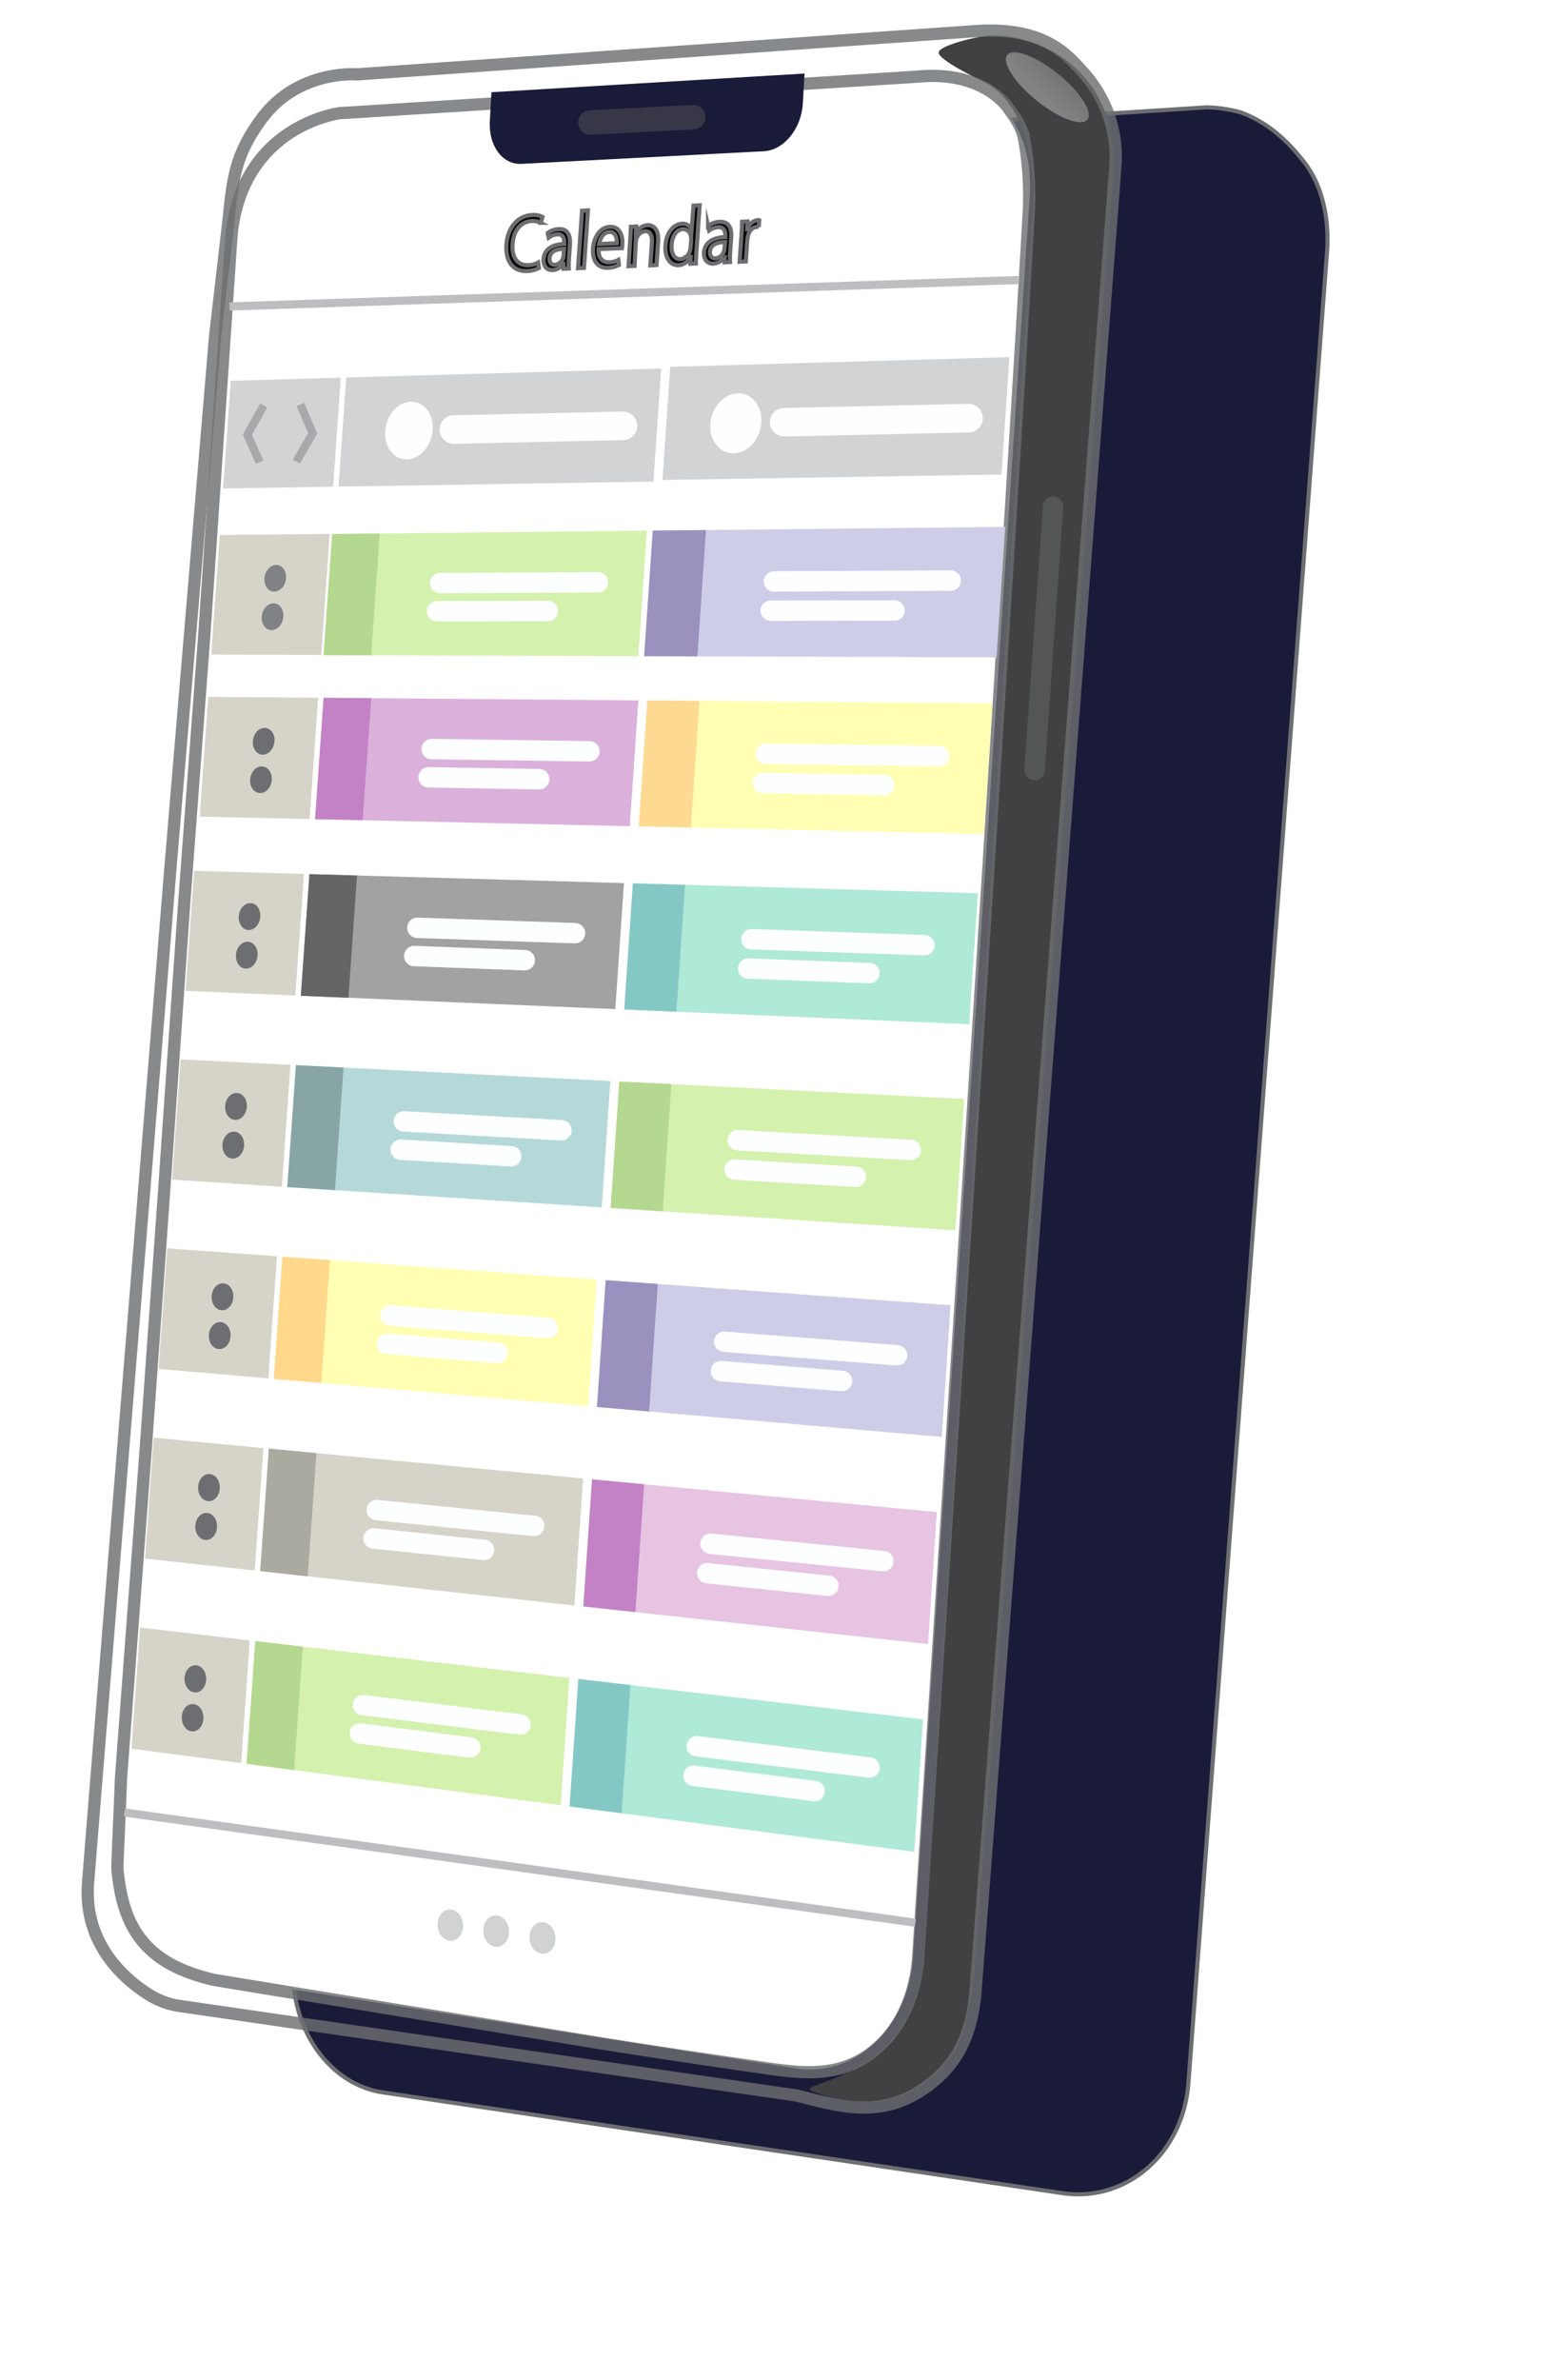<svg xmlns="http://www.w3.org/2000/svg" xmlns:xlink="http://www.w3.org/1999/xlink" width="382.534" height="581.698" viewBox="0 0 382.534 581.698"><defs><style>.a,.f,.h{isolation:isolate;}.b,.g{fill:#1a1b39;}.b,.e,.h{stroke:#6d6e71;}.aj,.ak,.b,.e,.h,.i,.k,.m,.r{stroke-miterlimit:10;}.c{fill:#fff;}.d{fill:#414042;}.aj,.ak,.e,.i,.k,.m,.r{fill:none;}.aj,.ak,.e,.k,.r{stroke-linecap:round;}.e{stroke-width:3px;opacity:0.81;}.f{opacity:0.35;mix-blend-mode:overlay;fill:url(#c);}.h{fill:#020202;}.i{stroke:#bcbec0;}.i,.m{stroke-width:2px;}.j{fill:#d1d3d4;}.k,.r{stroke:#fdfeff;}.k{stroke-width:7px;}.l{fill:#fdfeff;}.m{stroke:#a7a9ac;}.n{fill:#d6d4c8;}.o{fill:#808285;}.p{fill:#d5f1ae;}.q{fill:#b5d890;}.ak,.r{stroke-width:5px;}.s{fill:#cdcde8;}.t{fill:#9b91bf;}.u{fill:#6d6e71;}.v{fill:#c481c7;opacity:0.61;}.w{fill:#c382c5;}.x{fill:#ffffb4;}.y{fill:#fed992;}.aa,.z{fill:#656565;}.z{opacity:0.6;}.ab{fill:#afe9d7;}.ac{fill:#84c8c6;}.ad{fill:#b4d9d8;}.ae{fill:#87a5a4;}.af{fill:#ffd88c;}.ag{fill:#abaaa1;}.ah{fill:#e6c4e2;}.ai{fill:#d1d3d3;}.aj,.ak{stroke:#58595b;}.aj{stroke-width:6px;opacity:0.47;}.ak{opacity:0.83;}.al{filter:url(#a);}</style><filter id="a" x="1.093" y="0" width="381.441" height="581.698" filterUnits="userSpaceOnUse"><feOffset dx="50" dy="20" input="SourceAlpha"/><feGaussianBlur stdDeviation="10" result="b"/><feFlood flood-opacity="0.161"/><feComposite operator="in" in2="b"/><feComposite in="SourceGraphic"/></filter><linearGradient id="c" x1="-1.264" y1="0.849" x2="4.115" y2="2.5" gradientUnits="objectBoundingBox"><stop offset="0.23" stop-color="#fff"/><stop offset="1" stop-color="#231f20"/></linearGradient></defs><g class="a" transform="matrix(0.999, -0.052, 0.052, 0.996, -3.265, 18.796)"><g transform="translate(1.502 0.5)"><g class="al" transform="matrix(1, 0.05, -0.05, 1, 2.74, -19.14)"><path class="b" d="M186.232,507.907,22,474.671C8.776,472-.116,457.284,1.956,441.809L57.007,30.2C59.064,15.068,71.43,2.672,84.848,2.5L247.865.5a34.333,34.333,0,0,1,8.267,1.676c6.1,2.644,10.583,6.941,14.728,12.831,4.457,6.355,5.463,14.8,4.48,22.492L218.31,482.732C216.123,499.777,201.676,511.039,186.232,507.907Z" transform="matrix(1, -0.05, 0.05, 1, -3.3, 18.8)"/></g><path class="c" d="M174.683,501.451,31.659,471.224c-12.557-2.652-21.03-17.616-19.049-33.442L61.146,45.292C63.066,29.8,74.861,17.184,87.578,17.1l144.769-.96h.511c16.511.96,24.885,13.6,22.858,30.432L204.848,475.667C202.775,493.008,189.2,504.521,174.683,501.451Z" transform="translate(-4.078 -4.223)"/><path class="d" d="M297.8,14.675c-1.592-.922-10.736-5.928-10.736-7.779,0-1.7,9.067-3.383,11.742-3.513,11.848-.564,32.6,9.7,29.335,35.735-3.741,29.434-55.309,426.893-57.374,442.467-.046.343-2.21,7.7-2.286,8.046-1.524,7.078-13.715,25.357-37.96,14.759-6.393-2.8,24.458-.434,28.519-31.24C262.086,449.941,308.45,41.7,308.45,41.7S309.486,21.159,297.8,14.675Z" transform="translate(-55.814 -1.181)"/><path class="e" d="M60.185,45.087C64.421,18.518,88.14,16.9,88.14,16.9l141.4-1.57c15.894-.762,21.494,8.214,21.814,8.724,1.562,2.446,2.956,4.5,3.513,7.574a78.163,78.163,0,0,1,.091,19.582c-9.021,83.593-49.023,423.952-49.023,423.952-.907,7.947-4.038,15.757-9.989,21.1-10.027,9.014-21.121,6.035-31.9,3.909-26.447-5.2-42.9-8.884-42.9-8.884L33.86,472.231c-17.41-4.876-21.753-14.66-22.371-28.055-.069-1.471,1.227-13.334,1.989-22.317l10.309-80.88,7.452-60.239,8.739-71.622,8.473-66.571Z" transform="translate(-3.879 -4.018)"/><path class="e" d="M90.526,4.384l151.481-2.7c17.525-.328,22.675,7.741,25.807,11.505a30.869,30.869,0,0,1,6.7,22.973L217.084,481.291c-1.524,11.277-5.814,18.751-14.865,23.91-11.132,6.339-21.494,2.072-30.234-.549L22.568,474.89a19.306,19.306,0,0,1-7.3-3.109c-5.768-4.069-15.5-13.258-13.5-28.321,2.812-21.235,4.854-36.5,4.854-36.5L21.692,294.143,35.018,194.6,52.489,66.589,57.4,37.468c1.4-9.258,2.461-15.406,9.486-23.757,9.5-11.3,23.62-9.326,23.62-9.326" transform="translate(-1.502 -0.78)"/><ellipse class="f" cx="4.191" cy="12.587" rx="4.191" ry="12.587" transform="translate(245.198 10.247) rotate(-48.01)"/><path class="g" d="M226.53,30.948H167.174c-4.64,0-7.833-4.884-7.162-10.9l.762-7.025,76.689-.579-.8,7.269C236.008,25.9,231.444,30.948,226.53,30.948Z" transform="translate(-39.215 -3.342)"/><path class="h" d="M170.9,66.388a6.507,6.507,0,0,1-3,.594c-3.116,0-5.174-2.415-4.64-6.751.5-4.137,3.185-6.926,6.614-6.9a4.678,4.678,0,0,1,2.56.61l-.518,1.425a4.145,4.145,0,0,0-2.172-.571c-2.591,0-4.572,1.958-4.975,5.425-.4,3.238.907,5.334,3.6,5.334a5.151,5.151,0,0,0,2.408-.526Z" transform="translate(-39.988 -13.075)"/><path class="h" d="M179.689,68.083V66.872h-.046a3.261,3.261,0,0,1-2.621,1.394c-1.615,0-2.286-1.387-2.111-2.766.282-2.286,2.149-3.551,5.242-3.5v-.2c.091-.762.084-2.21-1.524-2.225a3.81,3.81,0,0,0-2.164.693l-.19-1.151A4.831,4.831,0,0,1,179,58.3c2.446,0,2.8,2.019,2.568,3.932l-.434,3.574a15.875,15.875,0,0,0-.145,2.286Zm.381-4.876c-1.585-.061-3.429.259-3.65,2.111-.137,1.12.427,1.661,1.166,1.669a2.37,2.37,0,0,0,2.133-1.57,2.5,2.5,0,0,0,.145-.556Z" transform="translate(-42.777 -14.26)"/><path class="h" d="M187.554,52.78h1.455L187.3,66.823H185.84Z" transform="translate(-45.385 -12.946)"/><path class="h" d="M192.336,63.733c-.251,2.362.9,3.345,2.37,3.36a4.976,4.976,0,0,0,2.286-.465l.1,1.25a6.05,6.05,0,0,1-2.766.564c-2.492,0-3.734-1.989-3.383-4.876s2.057-5.158,4.412-5.135c2.644,0,3.048,2.781,2.8,4.572-.046.358-.114.64-.152.815Zm4.465-1.2c.152-1.112-.046-2.842-1.7-2.85-1.486,0-2.332,1.6-2.6,2.812Z" transform="translate(-46.586 -14.291)"/><path class="h" d="M202.868,61.309c.122-.991.206-1.806.251-2.6h1.311l-.13,1.6h0a3.421,3.421,0,0,1,2.918-1.791c1.128,0,2.789.823,2.385,4.13l-.693,5.76h-1.524l.671-5.562c.19-1.524-.145-2.85-1.524-2.865a2.545,2.545,0,0,0-2.2,1.775,3.361,3.361,0,0,0-.2.815l-.594,5.768H202.06Z" transform="translate(-49.246 -14.312)"/><path class="h" d="M223.081,53l-1.425,11.711c-.1.861-.206,1.844-.229,2.507h-1.349l.137-1.676h-.038a3.444,3.444,0,0,1-3.048,1.867c-1.989,0-3.269-2.019-2.918-4.953.373-3.215,2.286-5.174,4.313-5.158a2.332,2.332,0,0,1,2.286,1.524h0L221.58,53Zm-2.522,8.45a4,4,0,0,0,0-.762,2.019,2.019,0,0,0-1.912-2.057c-1.524,0-2.659,1.577-2.918,3.711-.236,1.958.381,3.589,2,3.6a2.7,2.7,0,0,0,2.446-2.072,3.376,3.376,0,0,0,.16-.762Z" transform="translate(-52.125 -12.998)"/><path class="h" d="M231.362,68.649V67.422h-.053a3.383,3.383,0,0,1-2.682,1.4c-1.676,0-2.362-1.41-2.194-2.812.282-2.347,2.217-3.612,5.417-3.558v-.206c.1-.8.084-2.286-1.608-2.286a4.061,4.061,0,0,0-2.248.7l-.2-1.166a5.067,5.067,0,0,1,2.819-.838c2.545,0,2.918,2.057,2.682,4l-.442,3.642a16.441,16.441,0,0,0-.145,2.332Zm.373-4.968c-1.638-.053-3.543.267-3.81,2.156-.137,1.143.45,1.692,1.219,1.7a2.446,2.446,0,0,0,2.2-1.608,2.521,2.521,0,0,0,.152-.556Z" transform="translate(-55.043 -14.345)"/><path class="h" d="M238.545,61.983c.137-1.143.236-2.133.3-3.048h1.326l-.183,1.912h.069a3.048,3.048,0,0,1,2.575-2.118,1.379,1.379,0,0,1,.419.069l-.2,1.669a2,2,0,0,0-.511-.061c-1.074,0-1.943.93-2.286,2.286a4.9,4.9,0,0,0-.168.823l-.632,5.2H237.73Z" transform="translate(-57.738 -14.362)"/><line class="i" x2="193.022" y2="3.589" transform="translate(54.881 58.784)"/><path class="j" d="M182.391,131.808l-76.941-2.781,3.276-26.607,77,1.821Z" transform="translate(-26.247 -24.763)"/><line class="k" x2="41.32" y2="1.242" transform="translate(108.088 91.768)"/><path class="l" d="M132.906,118.485c-.48,3.9-3.474,6.979-6.675,6.857s-5.4-3.337-4.922-7.216,3.444-6.964,6.644-6.857S133.386,114.584,132.906,118.485Z" transform="translate(-30.007 -26.869)"/><path class="j" d="M292.221,134.987l-82.861-2.979,3.337-27.6,82.922,1.951Z" transform="translate(-50.984 -25.237)"/><line class="k" x2="45.046" y2="1.341" transform="translate(188.838 94.191)"/><path class="l" d="M238.085,121.557c-.488,4.046-3.68,7.238-7.132,7.124s-5.829-3.474-5.334-7.5,3.657-7.216,7.1-7.124S238.58,117.5,238.085,121.557Z" transform="translate(-54.839 -27.533)"/><path class="j" d="M95.3,128.772,68.42,127.8l3.246-26.256,26.9.64Z" transform="translate(-17.432 -24.553)"/><path class="m" d="M81.461,110.01l-4.351,6.957,2.636,6.9" transform="translate(-19.501 -26.57)"/><path class="m" d="M94.054,110.32l2.644,7.2-4.358,6.72" transform="translate(-23.126 -26.644)"/><path class="n" d="M88.691,181.548,61.84,180.054l3.6-29.144,26.874,1.12Z" transform="translate(-15.866 -36.306)"/><path class="o" d="M85.431,164.835c-.221,1.806-1.577,3.208-3.048,3.139s-2.453-1.585-2.232-3.383,1.577-3.2,3.048-3.132S85.652,163.036,85.431,164.835Z" transform="translate(-20.217 -38.817)"/><path class="o" d="M83.921,177.148c-.229,1.8-1.585,3.2-3.048,3.124s-2.453-1.6-2.232-3.4,1.585-3.193,3.048-3.124S84.142,175.342,83.921,177.148Z" transform="translate(-19.858 -41.743)"/><path class="p" d="M174.672,186.257,97.83,181.99l3.634-29.54,76.91,3.2Z" transform="translate(-24.433 -36.673)"/><path class="q" d="M109.457,182.638,97.83,181.99l3.634-29.54,11.642.488Z" transform="translate(-24.433 -36.673)"/><line class="r" x2="38.524" y2="1.821" transform="translate(102.792 129.172)"/><line class="r" x2="27.011" y2="1.364" transform="translate(101.672 136.029)"/><path class="s" d="M286.581,192.137,200.55,187.36l3.7-30.63,86.107,3.581Z" transform="translate(-48.887 -37.692)"/><path class="t" d="M213.541,188.076l-12.991-.716,3.7-30.63,13,.541Z" transform="translate(-48.887 -37.692)"/><line class="r" x2="43.156" y2="2.042" transform="translate(184.305 133.027)"/><line class="r" x2="30.249" y2="1.524" transform="translate(183.131 140.144)"/><path class="n" d="M82.235,233.9l-26.805-2,3.612-29.205,26.836,1.623Z" transform="translate(-14.34 -48.633)"/><path class="u" d="M79,217.045c-.229,1.806-1.585,3.193-3.048,3.093S73.509,218.5,73.73,216.7s1.577-3.185,3.048-3.093S79.262,215.239,79,217.045Z" transform="translate(-18.689 -51.231)"/><path class="u" d="M77.483,229.381c-.229,1.806-1.585,3.185-3.048,3.048s-2.446-1.646-2.225-3.444,1.577-3.185,3.048-3.048S77.7,227.575,77.483,229.381Z" transform="translate(-18.327 -54.165)"/><path class="v" d="M169.113,240.254,92.37,234.531,96,204.93l76.819,4.648Z" transform="translate(-23.134 -49.166)"/><path class="w" d="M103.982,235.392l-11.612-.861L96,204.93l11.627.7Z" transform="translate(-23.134 -49.166)"/><line class="r" x2="38.478" y2="2.553" transform="translate(98.602 169.692)"/><line class="r" x2="26.973" y2="1.867" transform="translate(97.482 176.565)"/><path class="x" d="M280.132,248.177l-84.172-6.271,3.711-30.706,84.248,5.1Z" transform="translate(-47.794 -50.659)"/><path class="y" d="M208.677,242.851l-12.717-.945,3.711-30.706,12.732.77Z" transform="translate(-47.794 -50.659)"/><line class="r" x2="42.219" y2="2.796" transform="translate(180.167 175.102)"/><line class="r" x2="29.586" y2="2.057" transform="translate(179.002 182.226)"/><path class="n" d="M74.739,290.161,47.98,287.616,51.6,258.35l26.79,2.164Z" transform="translate(-12.566 -61.884)"/><path class="u" d="M71.52,273.163c-.221,1.806-1.577,3.17-3.048,3.048s-2.415-1.722-2.2-3.5,1.577-3.162,3.048-3.048S71.749,271.357,71.52,273.163Z" transform="translate(-16.913 -64.574)"/><path class="u" d="M70,285.523c-.221,1.813-1.585,3.17-3.048,3.048s-2.438-1.7-2.217-3.5,1.577-3.162,3.048-3.048S70.216,283.717,70,285.523Z" transform="translate(-16.546 -67.516)"/><path class="z" d="M161.463,298.279,84.85,290.995,88.5,261.34l76.682,6.2Z" transform="translate(-21.343 -62.595)"/><path class="aa" d="M96.447,292.1l-11.6-1.1L88.5,261.34l11.6.937Z" transform="translate(-21.343 -62.595)"/><line class="r" x2="38.409" y2="3.33" transform="translate(92.834 213.252)"/><line class="r" x2="26.927" y2="2.423" transform="translate(91.706 220.125)"/><path class="ab" d="M272.294,308.47l-84.034-7.993,3.718-30.767,84.111,6.8Z" transform="translate(-45.961 -64.588)"/><path class="ac" d="M200.954,301.689l-12.694-1.211,3.718-30.767,12.709,1.029Z" transform="translate(-45.961 -64.588)"/><line class="r" x2="42.151" y2="3.657" transform="translate(174.255 220.308)"/><line class="r" x2="29.54" y2="2.659" transform="translate(173.089 227.447)"/><path class="n" d="M67.229,351.144,40.5,348l3.634-29.335,26.744,2.758Z" transform="translate(-10.785 -76.243)"/><path class="u" d="M64.015,333.985c-.221,1.813-1.577,3.154-3.048,2.994s-2.438-1.752-2.217-3.558,1.577-3.147,3.048-2.994S64.267,332.179,64.015,333.985Z" transform="translate(-15.123 -79.039)"/><path class="u" d="M62.5,346.377c-.229,1.813-1.585,3.147-3.048,2.979s-2.438-1.768-2.21-3.573,1.57-3.147,3.048-2.987S62.718,344.564,62.5,346.377Z" transform="translate(-14.763 -81.984)"/><path class="ad" d="M153.826,361.184,77.32,352.2l3.657-29.731,76.575,7.9Z" transform="translate(-19.551 -77.148)"/><path class="ae" d="M88.9,353.565,77.32,352.2l3.657-29.731,11.589,1.2Z" transform="translate(-19.551 -77.148)"/><line class="r" x2="38.356" y2="4.183" transform="translate(87.058 260.462)"/><line class="r" x2="26.897" y2="3.017" transform="translate(85.931 267.35)"/><path class="p" d="M264.5,373.835l-83.92-9.852,3.734-30.843L268.3,341.8Z" transform="translate(-44.133 -79.688)"/><path class="q" d="M193.259,365.469l-12.679-1.486,3.734-30.843,12.686,1.3Z" transform="translate(-44.133 -79.688)"/><line class="r" x2="42.09" y2="4.587" transform="translate(168.373 269.323)"/><line class="r" x2="29.502" y2="3.314" transform="translate(167.199 276.47)"/><path class="n" d="M59.693,412.277,33.01,408.543l3.634-29.4,26.714,3.353Z" transform="translate(-9.002 -90.639)"/><path class="u" d="M56.508,394.961c-.229,1.813-1.585,3.132-3.048,2.941s-2.431-1.813-2.21-3.627,1.577-3.132,3.048-2.941S56.729,393.14,56.508,394.961Z" transform="translate(-13.337 -93.537)"/><path class="u" d="M54.968,407.376c-.221,1.821-1.577,3.132-3.048,2.933s-2.431-1.829-2.21-3.642,1.577-3.124,3.048-2.933S55.2,405.555,54.968,407.376Z" transform="translate(-12.971 -96.489)"/><path class="x" d="M146.165,424.25,69.78,413.567l3.657-29.807,76.468,9.6Z" transform="translate(-17.756 -91.739)"/><path class="af" d="M81.339,415.182,69.78,413.567l3.657-29.807,11.574,1.455Z" transform="translate(-17.756 -91.739)"/><line class="r" x2="38.295" y2="5.036" transform="translate(81.275 307.794)"/><line class="r" x2="26.851" y2="3.619" transform="translate(80.147 314.689)"/><path class="s" d="M256.686,439.373,172.88,427.64l3.741-30.92L260.5,407.25Z" transform="translate(-42.3 -94.824)"/><path class="t" d="M185.543,429.415,172.88,427.64l3.741-30.92,12.671,1.592Z" transform="translate(-42.3 -94.824)"/><line class="r" x2="42.036" y2="5.524" transform="translate(162.467 318.468)"/><line class="r" x2="29.464" y2="3.97" transform="translate(161.294 325.623)"/><path class="n" d="M52.145,473.557,25.5,469.23l3.65-29.48L55.818,443.7Z" transform="translate(-7.215 -105.067)"/><path class="u" d="M48.969,456.078c-.229,1.821-1.577,3.116-3.048,2.888s-2.431-1.874-2.2-3.688,1.57-3.116,3.048-2.9S49.19,454.257,48.969,456.078Z" transform="translate(-11.544 -108.069)"/><path class="u" d="M47.429,468.523c-.221,1.821-1.577,3.116-3.048,2.88s-2.431-1.89-2.2-3.7,1.57-3.109,3.048-2.888S47.658,466.7,47.429,468.523Z" transform="translate(-11.177 -111.028)"/><path class="n" d="M138.488,487.478,62.21,475.066l3.673-29.876L142.237,456.5Z" transform="translate(-15.954 -106.362)"/><path class="ag" d="M73.753,476.948,62.21,475.066l3.673-29.876L77.434,446.9Z" transform="translate(-15.954 -106.362)"/><line class="r" x2="38.242" y2="5.89" transform="translate(75.477 355.24)"/><line class="r" x2="26.813" y2="4.214" transform="translate(74.341 362.151)"/><path class="ah" d="M248.854,505.072,165.17,491.463l3.741-31,83.768,12.412Z" transform="translate(-40.464 -109.998)"/><path class="w" d="M177.811,493.521l-12.641-2.057,3.741-31,12.656,1.874Z" transform="translate(-40.464 -109.998)"/><line class="r" x2="41.975" y2="6.469" transform="translate(156.555 367.736)"/><line class="r" x2="29.419" y2="4.633" transform="translate(155.381 374.905)"/><path class="n" d="M44.572,534.988l-26.592-4.93,3.65-29.548,26.63,4.549Z" transform="translate(-5.424 -119.532)"/><path class="u" d="M41.42,517.344c-.229,1.821-1.585,3.093-3.048,2.842s-2.423-1.943-2.2-3.764,1.577-3.093,3.048-2.842S41.641,515.515,41.42,517.344Z" transform="translate(-9.747 -122.636)"/><path class="u" d="M39.882,529.8c-.229,1.829-1.577,3.093-3.048,2.834s-2.423-1.958-2.194-3.81,1.57-3.048,3.048-2.827S40.1,527.983,39.882,529.8Z" transform="translate(-9.382 -125.594)"/><path class="p" d="M130.794,550.858,54.63,536.732l3.68-29.952,76.232,13.029Z" transform="translate(-14.149 -121.025)"/><path class="q" d="M66.151,538.865,54.63,536.732l3.68-29.952,11.536,1.973Z" transform="translate(-14.149 -121.025)"/><line class="r" x2="38.181" y2="6.758" transform="translate(69.663 402.8)"/><line class="r" x2="26.775" y2="4.831" transform="translate(68.528 409.718)"/><path class="ab" d="M241,570.955,157.43,555.45l3.756-31.08,83.646,14.294Z" transform="translate(-38.622 -125.212)"/><path class="ac" d="M170.055,557.789,157.43,555.45l3.756-31.08,12.633,2.156Z" transform="translate(-38.622 -125.212)"/><line class="r" x2="41.914" y2="7.414" transform="translate(150.619 417.125)"/><line class="r" x2="29.373" y2="5.295" transform="translate(149.446 424.31)"/><path class="ai" d="M119.315,600.706c-.259,2.1-1.844,3.52-3.543,3.177s-2.873-2.286-2.613-4.412,1.836-3.513,3.535-3.177S119.567,598.611,119.315,600.706Z" transform="translate(-28.074 -142.322)"/><path class="ai" d="M133.936,603.407c-.251,2.111-1.859,3.535-3.574,3.185s-2.9-2.332-2.644-4.435,1.852-3.528,3.566-3.193S134.2,601.266,133.936,603.407Z" transform="translate(-31.54 -142.958)"/><path class="ai" d="M148.686,606.369c-.251,2.118-1.874,3.551-3.612,3.2s-2.926-2.354-2.674-4.465,1.867-3.551,3.6-3.2S148.945,604.25,148.686,606.369Z" transform="translate(-35.036 -143.657)"/><line class="i" x2="191.712" y2="37.061" transform="translate(10.034 426.054)"/><line class="aj" x2="25.159" transform="translate(145.347 18.355)"/><line class="ak" x1="7.886" y2="64.216" transform="translate(245.534 118.276)"/></g></g></svg>